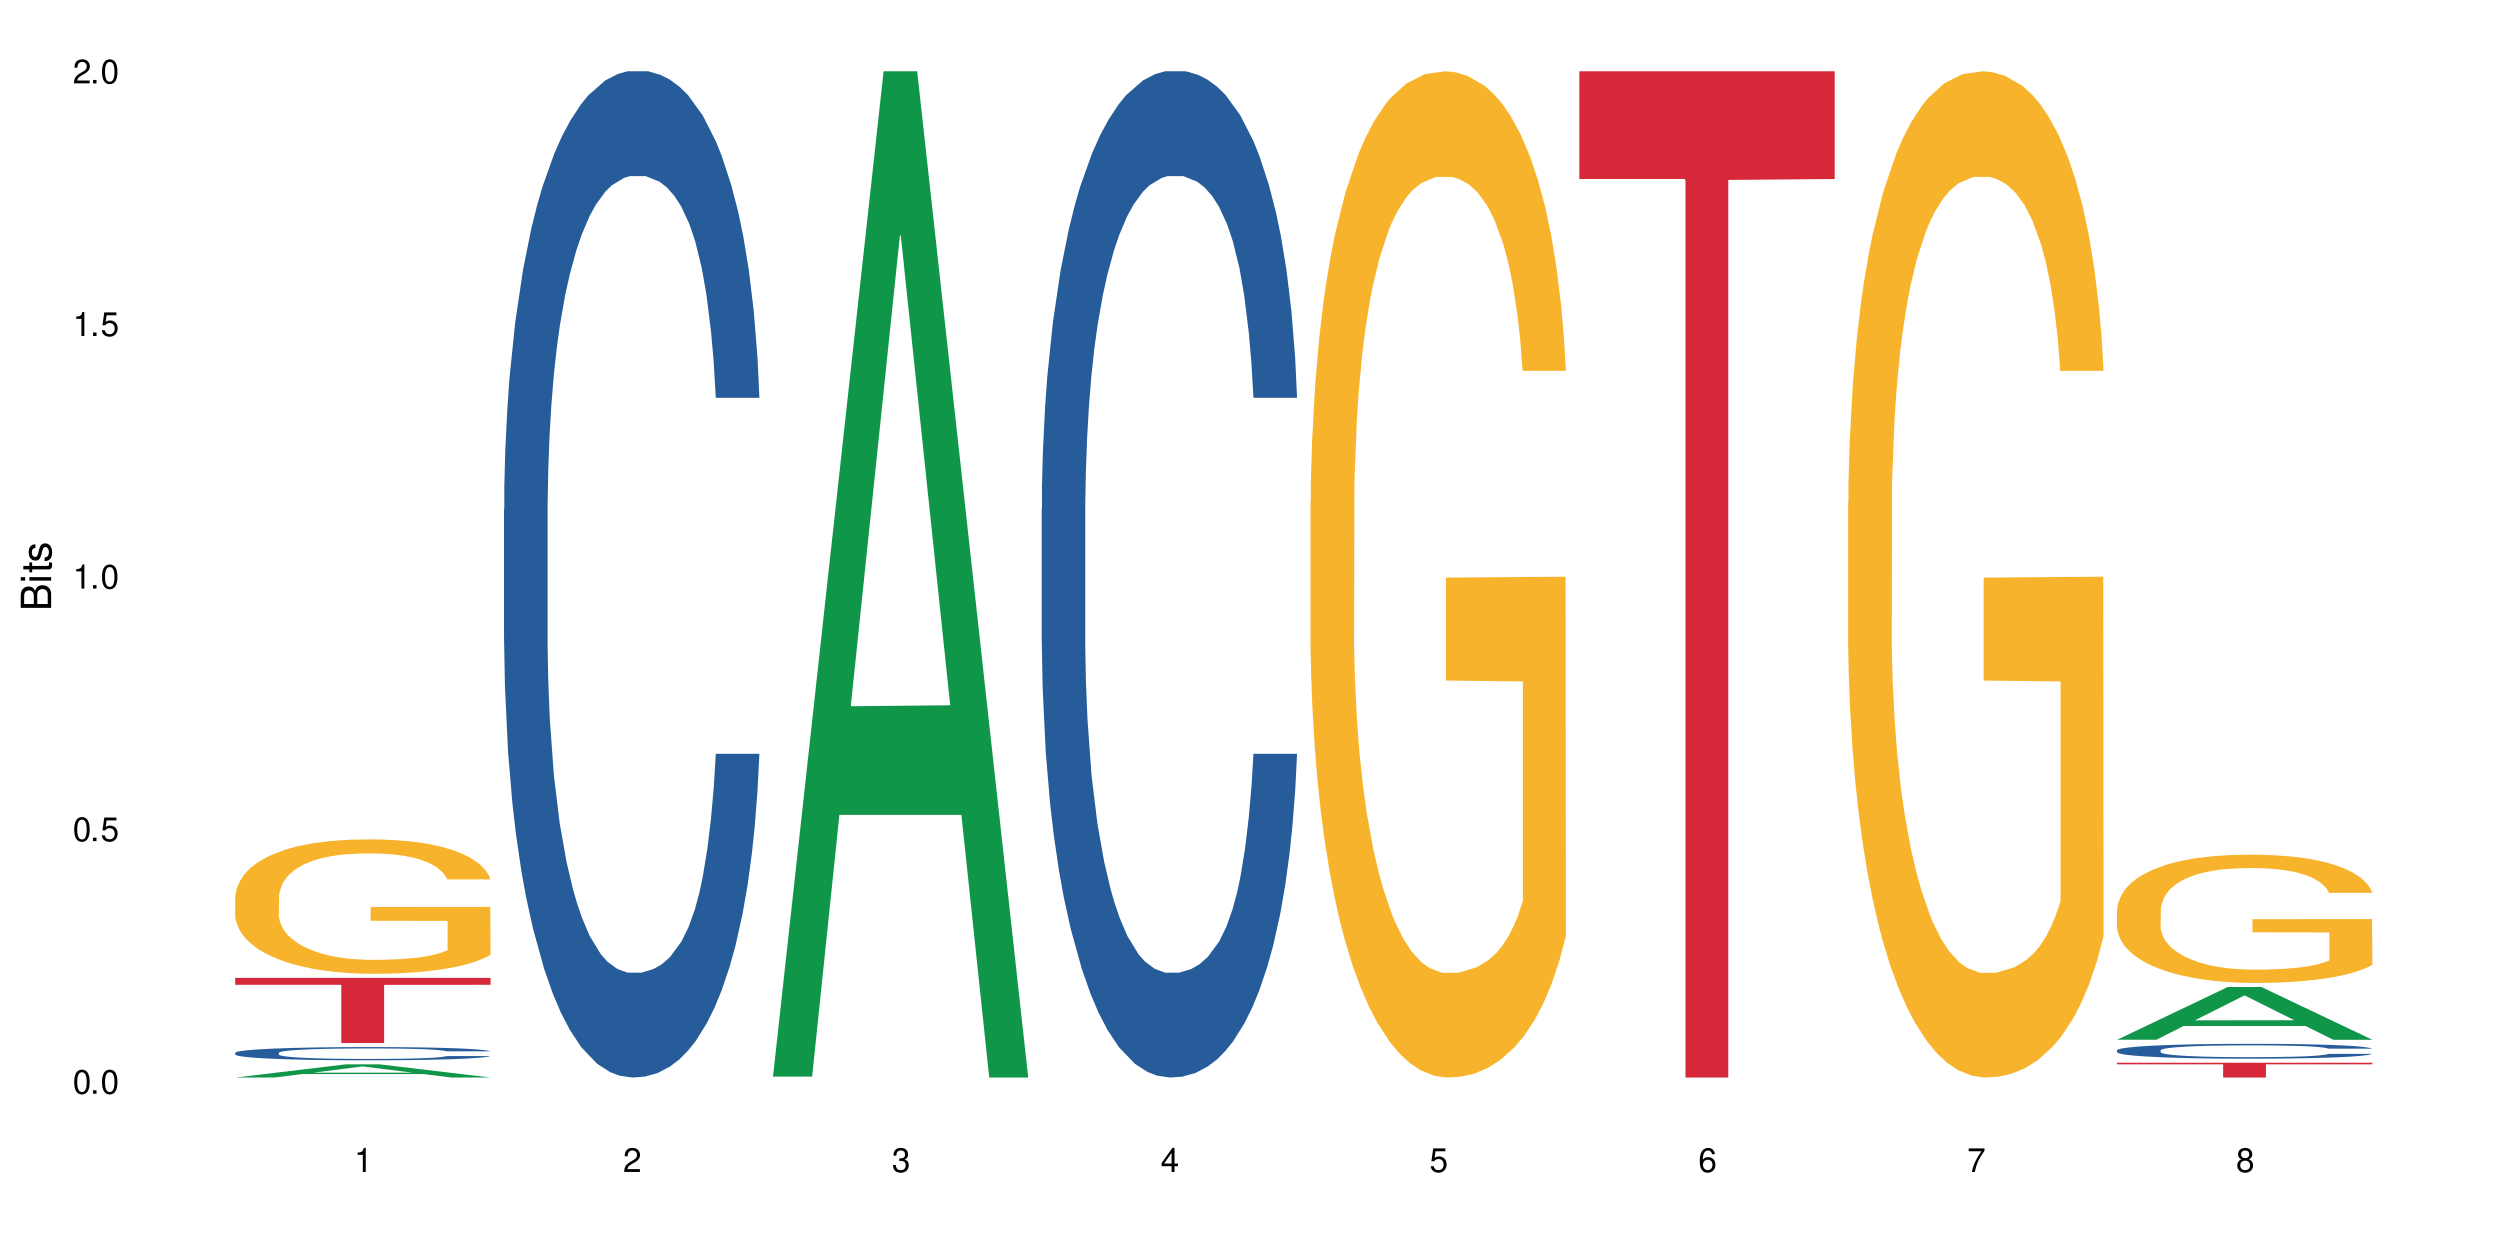 <?xml version="1.0" encoding="UTF-8"?>
<svg xmlns="http://www.w3.org/2000/svg" xmlns:xlink="http://www.w3.org/1999/xlink" width="720" height="360" viewBox="0 0 720 360">
<defs>
<g>
<g id="glyph-0-0">
</g>
<g id="glyph-0-1">
<path d="M 2.641 -6.938 C 2 -6.938 1.422 -6.656 1.078 -6.172 C 0.641 -5.562 0.406 -4.641 0.406 -3.359 C 0.406 -1.016 1.188 0.219 2.641 0.219 C 4.078 0.219 4.859 -1.016 4.859 -3.297 C 4.859 -4.641 4.656 -5.547 4.203 -6.172 C 3.844 -6.656 3.281 -6.938 2.641 -6.938 Z M 2.641 -6.188 C 3.547 -6.188 4 -5.25 4 -3.375 C 4 -1.406 3.562 -0.484 2.625 -0.484 C 1.734 -0.484 1.281 -1.438 1.281 -3.344 C 1.281 -5.25 1.734 -6.188 2.641 -6.188 Z M 2.641 -6.188 "/>
</g>
<g id="glyph-0-2">
<path d="M 1.828 -1 L 0.828 -1 L 0.828 0 L 1.828 0 Z M 1.828 -1 "/>
</g>
<g id="glyph-0-3">
<path d="M 4.562 -6.797 L 1.062 -6.797 L 0.547 -3.094 L 1.328 -3.094 C 1.719 -3.562 2.047 -3.734 2.578 -3.734 C 3.484 -3.734 4.062 -3.109 4.062 -2.094 C 4.062 -1.125 3.484 -0.531 2.578 -0.531 C 1.828 -0.531 1.375 -0.906 1.188 -1.672 L 0.328 -1.672 C 0.453 -1.109 0.547 -0.844 0.75 -0.594 C 1.125 -0.078 1.828 0.219 2.594 0.219 C 3.969 0.219 4.922 -0.781 4.922 -2.219 C 4.922 -3.562 4.031 -4.484 2.719 -4.484 C 2.25 -4.484 1.859 -4.359 1.469 -4.062 L 1.734 -5.969 L 4.562 -5.969 Z M 4.562 -6.797 "/>
</g>
<g id="glyph-0-4">
<path d="M 2.484 -4.938 L 2.484 0 L 3.328 0 L 3.328 -6.938 L 2.766 -6.938 C 2.469 -5.875 2.281 -5.734 0.984 -5.562 L 0.984 -4.938 Z M 2.484 -4.938 "/>
</g>
<g id="glyph-0-5">
<path d="M 4.859 -0.828 L 1.281 -0.828 C 1.359 -1.406 1.672 -1.781 2.5 -2.281 L 3.469 -2.828 C 4.406 -3.344 4.906 -4.062 4.906 -4.906 C 4.906 -5.484 4.672 -6.031 4.266 -6.406 C 3.859 -6.766 3.375 -6.938 2.719 -6.938 C 1.859 -6.938 1.219 -6.625 0.844 -6.031 C 0.609 -5.672 0.5 -5.234 0.484 -4.531 L 1.328 -4.531 C 1.359 -5.016 1.406 -5.281 1.531 -5.516 C 1.75 -5.938 2.188 -6.203 2.703 -6.203 C 3.469 -6.203 4.031 -5.641 4.031 -4.891 C 4.031 -4.344 3.719 -3.859 3.125 -3.516 L 2.234 -3 C 0.812 -2.172 0.406 -1.531 0.328 -0.016 L 4.859 -0.016 Z M 4.859 -0.828 "/>
</g>
<g id="glyph-0-6">
<path d="M 2.125 -3.188 L 2.578 -3.188 C 3.5 -3.188 3.984 -2.766 3.984 -1.922 C 3.984 -1.062 3.469 -0.531 2.594 -0.531 C 1.656 -0.531 1.203 -1 1.156 -2.016 L 0.312 -2.016 C 0.344 -1.453 0.438 -1.094 0.609 -0.781 C 0.953 -0.109 1.625 0.219 2.547 0.219 C 3.953 0.219 4.859 -0.625 4.859 -1.938 C 4.859 -2.828 4.516 -3.297 3.703 -3.594 C 4.344 -3.844 4.656 -4.328 4.656 -5.031 C 4.656 -6.219 3.875 -6.938 2.578 -6.938 C 1.203 -6.938 0.484 -6.172 0.453 -4.703 L 1.297 -4.703 C 1.312 -5.125 1.344 -5.359 1.453 -5.578 C 1.641 -5.969 2.062 -6.203 2.594 -6.203 C 3.344 -6.203 3.797 -5.75 3.797 -5 C 3.797 -4.516 3.609 -4.219 3.25 -4.047 C 3.016 -3.953 2.703 -3.922 2.125 -3.906 Z M 2.125 -3.188 "/>
</g>
<g id="glyph-0-7">
<path d="M 3.141 -1.672 L 3.141 0 L 3.984 0 L 3.984 -1.672 L 4.984 -1.672 L 4.984 -2.438 L 3.984 -2.438 L 3.984 -6.938 L 3.359 -6.938 L 0.266 -2.578 L 0.266 -1.672 Z M 3.141 -2.438 L 1 -2.438 L 3.141 -5.5 Z M 3.141 -2.438 "/>
</g>
<g id="glyph-0-8">
<path d="M 4.781 -5.125 C 4.609 -6.266 3.891 -6.938 2.844 -6.938 C 2.094 -6.938 1.422 -6.578 1.031 -5.953 C 0.594 -5.266 0.406 -4.422 0.406 -3.172 C 0.406 -2 0.578 -1.25 0.984 -0.641 C 1.359 -0.078 1.953 0.219 2.703 0.219 C 3.984 0.219 4.922 -0.75 4.922 -2.094 C 4.922 -3.375 4.062 -4.281 2.844 -4.281 C 2.172 -4.281 1.641 -4.031 1.281 -3.516 C 1.281 -5.234 1.828 -6.188 2.797 -6.188 C 3.391 -6.188 3.797 -5.797 3.938 -5.125 Z M 2.734 -3.531 C 3.547 -3.531 4.062 -2.953 4.062 -2.031 C 4.062 -1.156 3.484 -0.531 2.703 -0.531 C 1.922 -0.531 1.328 -1.188 1.328 -2.078 C 1.328 -2.938 1.906 -3.531 2.734 -3.531 Z M 2.734 -3.531 "/>
</g>
<g id="glyph-0-9">
<path d="M 4.984 -6.797 L 0.438 -6.797 L 0.438 -5.969 L 4.109 -5.969 C 2.5 -3.656 1.828 -2.234 1.328 0 L 2.219 0 C 2.594 -2.172 3.453 -4.047 4.984 -6.094 Z M 4.984 -6.797 "/>
</g>
<g id="glyph-0-10">
<path d="M 3.75 -3.656 C 4.469 -4.094 4.688 -4.438 4.688 -5.078 C 4.688 -6.172 3.844 -6.938 2.641 -6.938 C 1.438 -6.938 0.594 -6.172 0.594 -5.094 C 0.594 -4.438 0.812 -4.094 1.516 -3.656 C 0.734 -3.266 0.359 -2.703 0.359 -1.922 C 0.359 -0.656 1.281 0.219 2.641 0.219 C 3.984 0.219 4.922 -0.656 4.922 -1.922 C 4.922 -2.703 4.531 -3.266 3.75 -3.656 Z M 2.641 -6.188 C 3.359 -6.188 3.812 -5.75 3.812 -5.062 C 3.812 -4.406 3.344 -3.984 2.641 -3.984 C 1.922 -3.984 1.453 -4.406 1.453 -5.078 C 1.453 -5.75 1.922 -6.188 2.641 -6.188 Z M 2.641 -3.266 C 3.484 -3.266 4.062 -2.719 4.062 -1.906 C 4.062 -1.078 3.484 -0.531 2.625 -0.531 C 1.797 -0.531 1.219 -1.094 1.219 -1.906 C 1.219 -2.719 1.781 -3.266 2.641 -3.266 Z M 2.641 -3.266 "/>
</g>
<g id="glyph-1-0">
</g>
<g id="glyph-1-1">
<path d="M 0 -0.953 L 0 -4.891 C 0 -5.719 -0.234 -6.344 -0.734 -6.797 C -1.188 -7.234 -1.812 -7.469 -2.5 -7.469 C -3.547 -7.469 -4.188 -7 -4.625 -5.875 C -4.984 -6.688 -5.625 -7.094 -6.531 -7.094 C -7.172 -7.094 -7.734 -6.859 -8.141 -6.391 C -8.562 -5.922 -8.75 -5.344 -8.75 -4.5 L -8.75 -0.953 Z M -4.984 -2.062 L -7.766 -2.062 L -7.766 -4.219 C -7.766 -4.844 -7.688 -5.203 -7.453 -5.5 C -7.219 -5.812 -6.859 -5.969 -6.375 -5.969 C -5.891 -5.969 -5.531 -5.812 -5.297 -5.5 C -5.062 -5.203 -4.984 -4.844 -4.984 -4.219 Z M -0.984 -2.062 L -4 -2.062 L -4 -4.781 C -4 -5.766 -3.438 -6.359 -2.484 -6.359 C -1.547 -6.359 -0.984 -5.766 -0.984 -4.781 Z M -0.984 -2.062 "/>
</g>
<g id="glyph-1-2">
<path d="M -6.281 -1.797 L -6.281 -0.797 L 0 -0.797 L 0 -1.797 Z M -8.75 -1.797 L -8.75 -0.797 L -7.484 -0.797 L -7.484 -1.797 Z M -8.75 -1.797 "/>
</g>
<g id="glyph-1-3">
<path d="M -6.281 -3.047 L -6.281 -2.016 L -8.016 -2.016 L -8.016 -1.016 L -6.281 -1.016 L -6.281 -0.172 L -5.469 -0.172 L -5.469 -1.016 L -0.719 -1.016 C -0.078 -1.016 0.281 -1.453 0.281 -2.234 C 0.281 -2.5 0.25 -2.719 0.188 -3.047 L -0.641 -3.047 C -0.609 -2.906 -0.594 -2.766 -0.594 -2.562 C -0.594 -2.141 -0.719 -2.016 -1.156 -2.016 L -5.469 -2.016 L -5.469 -3.047 Z M -6.281 -3.047 "/>
</g>
<g id="glyph-1-4">
<path d="M -4.531 -5.25 C -5.766 -5.25 -6.469 -4.422 -6.469 -2.969 C -6.469 -1.516 -5.719 -0.562 -4.547 -0.562 C -3.562 -0.562 -3.094 -1.062 -2.734 -2.562 L -2.516 -3.484 C -2.344 -4.188 -2.094 -4.469 -1.641 -4.469 C -1.047 -4.469 -0.641 -3.875 -0.641 -3 C -0.641 -2.453 -0.797 -2 -1.062 -1.75 C -1.25 -1.594 -1.422 -1.531 -1.875 -1.469 L -1.875 -0.406 C -0.422 -0.453 0.281 -1.266 0.281 -2.922 C 0.281 -4.5 -0.5 -5.516 -1.719 -5.516 C -2.656 -5.516 -3.172 -4.984 -3.469 -3.734 L -3.703 -2.766 C -3.891 -1.953 -4.156 -1.609 -4.594 -1.609 C -5.188 -1.609 -5.547 -2.125 -5.547 -2.938 C -5.547 -3.75 -5.203 -4.172 -4.531 -4.203 Z M -4.531 -5.25 "/>
</g>
</g>
</defs>
<rect x="-72" y="-36" width="864" height="432" fill="rgb(100%, 100%, 100%)" fill-opacity="1"/>
<path fill-rule="nonzero" fill="rgb(6.275%, 58.824%, 28.235%)" fill-opacity="1" d="M 67.73 310.328 L 67.809 310.324 L 99.637 306.527 L 109.301 306.527 L 141.281 310.332 L 130.047 310.332 L 122.031 309.34 L 86.906 309.34 L 79.047 310.328 L 67.73 310.328 L 90.285 308.93 L 118.809 308.926 L 104.586 307.148 L 104.43 307.145 L 104.27 307.156 L 90.207 308.926 L 90.285 308.93 Z M 67.73 310.328 "/>
<path fill-rule="nonzero" fill="rgb(14.51%, 36.078%, 60%)" fill-opacity="1" d="M 67.73 303.215 L 67.82 303.211 L 67.82 303.129 L 68.09 302.996 L 68.719 302.828 L 69.344 302.715 L 70.961 302.508 L 73.203 302.312 L 75.535 302.16 L 77.238 302.066 L 78.766 302 L 82.262 301.871 L 84.504 301.805 L 86.926 301.746 L 89.887 301.688 L 92.039 301.652 L 96.883 301.594 L 100.469 301.57 L 103.25 301.559 L 109.262 301.559 L 112.848 301.574 L 115.449 301.59 L 118.32 301.621 L 120.742 301.652 L 124.957 301.727 L 128.727 301.824 L 130.43 301.879 L 133.121 301.988 L 135.184 302.094 L 136.617 302.184 L 138.234 302.312 L 139.668 302.469 L 140.746 302.645 L 141.281 302.793 L 128.727 302.793 L 128.098 302.656 L 127.379 302.547 L 126.035 302.406 L 124.688 302.305 L 122.805 302.203 L 121.102 302.137 L 118.77 302.07 L 116.707 302.031 L 114.555 302 L 112.488 301.977 L 108.543 301.957 L 103.969 301.957 L 102.266 301.965 L 98.766 301.992 L 96.883 302.016 L 94.191 302.066 L 92.309 302.109 L 90.066 302.18 L 88.539 302.238 L 86.656 302.328 L 85.312 302.41 L 83.785 302.523 L 82.891 302.609 L 82.082 302.707 L 81.363 302.824 L 80.828 302.945 L 80.469 303.074 L 80.289 303.199 L 80.289 303.738 L 80.469 303.863 L 80.918 304.008 L 82.082 304.219 L 83.785 304.406 L 85.762 304.551 L 87.645 304.656 L 88.719 304.703 L 90.156 304.758 L 92.398 304.828 L 95.629 304.898 L 97.512 304.926 L 100.383 304.953 L 103.34 304.969 L 107.289 304.969 L 110.785 304.953 L 113.117 304.938 L 115.539 304.91 L 118.859 304.852 L 120.922 304.793 L 122.715 304.727 L 124.062 304.66 L 124.957 304.605 L 126.305 304.5 L 127.379 304.379 L 128.188 304.258 L 128.727 304.141 L 141.281 304.141 L 140.746 304.281 L 139.938 304.414 L 139.129 304.516 L 137.875 304.637 L 136.441 304.746 L 134.375 304.867 L 132.672 304.945 L 130.43 305.035 L 128.367 305.102 L 126.125 305.16 L 122.805 305.23 L 120.652 305.262 L 118.32 305.297 L 115.539 305.324 L 112.043 305.348 L 108.273 305.359 L 104.777 305.363 L 101.008 305.359 L 98.227 305.344 L 94.551 305.312 L 89.977 305.25 L 86.656 305.184 L 84.055 305.117 L 81.812 305.047 L 79.301 304.953 L 76.074 304.801 L 74.098 304.684 L 72.754 304.586 L 71.23 304.449 L 70.152 304.328 L 68.898 304.133 L 68 303.887 L 67.73 303.695 Z M 67.73 303.215 "/>
<path fill-rule="nonzero" fill="rgb(96.863%, 70.196%, 16.863%)" fill-opacity="1" d="M 67.73 258.32 L 67.82 258.285 L 67.82 257.578 L 68.18 255.984 L 69.078 253.793 L 70.242 251.988 L 71.5 250.574 L 72.305 249.832 L 73.652 248.773 L 74.816 247.992 L 77.777 246.402 L 81.543 244.918 L 83.609 244.281 L 85.941 243.68 L 89.258 243.008 L 90.785 242.762 L 95.449 242.195 L 100.738 241.84 L 106.57 241.734 L 109.262 241.77 L 112.938 241.91 L 117.961 242.301 L 120.832 242.656 L 123.074 243.008 L 125.406 243.469 L 128.277 244.176 L 130.969 245.023 L 133.121 245.871 L 135.273 246.934 L 137.066 248.066 L 138.594 249.301 L 139.938 250.789 L 140.746 252.023 L 141.281 253.262 L 128.816 253.262 L 128.098 252.023 L 127.289 251.07 L 125.945 249.902 L 124.598 249.055 L 123.254 248.383 L 120.742 247.465 L 118.59 246.898 L 115.898 246.402 L 113.297 246.086 L 110.336 245.871 L 108.543 245.801 L 103.789 245.801 L 99.484 246.051 L 96.973 246.332 L 95.18 246.613 L 92.668 247.145 L 91.141 247.57 L 90.246 247.852 L 87.555 248.949 L 85.762 249.938 L 84.773 250.609 L 83.52 251.672 L 82.621 252.625 L 81.633 254.039 L 81.098 255.102 L 80.379 257.508 L 80.289 263.871 L 80.559 265.215 L 81.098 266.664 L 81.812 267.938 L 82.891 269.281 L 83.965 270.305 L 85.852 271.684 L 87.465 272.605 L 88.719 273.207 L 91.141 274.16 L 92.129 274.48 L 94.461 275.117 L 96.883 275.609 L 99.844 276.035 L 102.086 276.246 L 105.672 276.422 L 110.246 276.422 L 115.629 276.211 L 119.039 275.93 L 121.371 275.645 L 122.895 275.398 L 124.777 275.008 L 126.125 274.656 L 127.379 274.266 L 128.906 273.664 L 128.906 265.215 L 106.75 265.18 L 106.75 261.219 L 141.195 261.184 L 141.281 275.008 L 139.398 275.965 L 137.066 276.883 L 134.824 277.59 L 132.492 278.191 L 129.176 278.863 L 126.484 279.289 L 122.355 279.781 L 118.59 280.102 L 114.645 280.312 L 111.145 280.418 L 107.02 280.453 L 103.34 280.383 L 99.395 280.172 L 96.254 279.891 L 93.383 279.535 L 90.516 279.074 L 86.926 278.332 L 84.594 277.73 L 82.172 276.988 L 79.75 276.105 L 77.598 275.152 L 76.164 274.406 L 74.727 273.559 L 73.203 272.5 L 71.766 271.297 L 70.691 270.199 L 69.703 268.961 L 68.988 267.797 L 68.27 266.203 L 67.91 264.93 L 67.73 263.836 Z M 67.73 258.32 "/>
<path fill-rule="nonzero" fill="rgb(83.922%, 15.686%, 22.353%)" fill-opacity="1" d="M 67.73 281.617 L 141.281 281.617 L 141.281 283.629 L 110.629 283.645 L 110.629 300.398 L 98.297 300.398 L 98.297 283.664 L 98.117 283.629 L 67.73 283.629 Z M 67.73 281.617 "/>
<path fill-rule="nonzero" fill="rgb(14.51%, 36.078%, 60%)" fill-opacity="1" d="M 145.156 146.621 L 145.242 146.355 L 145.242 140 L 145.512 129.934 L 146.141 117.215 L 146.77 108.477 L 148.383 92.844 L 150.625 77.746 L 152.957 66.09 L 154.664 59.203 L 156.188 53.902 L 159.684 44.102 L 161.93 39.07 L 164.352 34.566 L 167.309 30.062 L 169.461 27.414 L 174.305 23.176 L 177.895 21.32 L 180.676 20.527 L 186.684 20.527 L 190.273 21.586 L 192.875 22.91 L 195.742 25.031 L 198.164 27.414 L 202.383 33.242 L 206.148 40.66 L 207.852 44.898 L 210.543 53.109 L 212.605 61.055 L 214.043 67.945 L 215.656 77.746 L 217.094 89.668 L 218.168 103.176 L 218.707 114.566 L 206.148 114.566 L 205.52 103.973 L 204.805 95.758 L 203.457 84.898 L 202.113 77.215 L 200.23 69.535 L 198.523 64.5 L 196.191 59.469 L 194.129 56.289 L 191.977 53.902 L 189.914 52.316 L 185.969 50.727 L 181.391 50.727 L 179.688 51.254 L 176.191 53.375 L 174.305 55.23 L 171.613 58.938 L 169.73 62.383 L 167.488 67.68 L 165.965 72.184 L 164.082 79.07 L 162.734 85.164 L 161.211 93.906 L 160.312 100.527 L 159.508 107.945 L 158.789 116.688 L 158.25 125.957 L 157.891 135.762 L 157.711 145.297 L 157.711 186.355 L 157.891 195.895 L 158.34 207.02 L 159.508 223.18 L 161.211 237.219 L 163.184 248.344 L 165.066 256.293 L 166.145 260 L 167.578 264.238 L 169.82 269.535 L 173.051 274.836 L 174.934 276.953 L 177.805 279.074 L 180.766 280.133 L 184.711 280.133 L 188.211 279.074 L 190.543 277.75 L 192.965 275.629 L 196.281 271.125 L 198.344 266.887 L 200.141 261.855 L 201.484 256.82 L 202.383 252.582 L 203.727 244.371 L 204.805 235.363 L 205.609 226.094 L 206.148 217.086 L 218.707 217.086 L 218.168 227.684 L 217.359 238.012 L 216.555 245.695 L 215.297 254.969 L 213.863 263.18 L 211.801 272.449 L 210.094 278.543 L 207.852 285.168 L 205.789 290.199 L 203.547 294.703 L 200.23 300 L 198.074 302.648 L 195.742 305.035 L 192.965 307.152 L 189.465 309.008 L 185.699 310.066 L 182.199 310.332 L 178.434 309.801 L 175.652 308.742 L 171.973 306.359 L 167.398 301.59 L 164.082 296.559 L 161.48 291.523 L 159.238 286.227 L 156.727 279.074 L 153.496 267.418 L 151.523 258.41 L 150.176 250.992 L 148.652 240.664 L 147.574 231.391 L 146.32 216.555 L 145.422 197.746 L 145.156 183.18 Z M 145.156 146.621 "/>
<path fill-rule="nonzero" fill="rgb(6.275%, 58.824%, 28.235%)" fill-opacity="1" d="M 222.578 310.059 L 222.656 309.789 L 254.48 20.527 L 264.148 20.527 L 296.129 310.332 L 284.895 310.332 L 276.879 234.684 L 241.75 234.684 L 233.895 310.059 L 222.578 310.059 L 245.129 203.391 L 273.656 203.117 L 259.434 67.875 L 259.273 67.602 L 259.117 68.418 L 245.051 203.117 L 245.129 203.391 Z M 222.578 310.059 "/>
<path fill-rule="nonzero" fill="rgb(14.51%, 36.078%, 60%)" fill-opacity="1" d="M 300 146.621 L 300.09 146.355 L 300.09 140 L 300.359 129.934 L 300.988 117.215 L 301.617 108.477 L 303.23 92.844 L 305.473 77.746 L 307.805 66.09 L 309.508 59.203 L 311.035 53.902 L 314.531 44.102 L 316.773 39.07 L 319.195 34.566 L 322.156 30.062 L 324.309 27.414 L 329.152 23.176 L 332.742 21.32 L 335.52 20.527 L 341.531 20.527 L 345.117 21.586 L 347.719 22.91 L 350.59 25.031 L 353.012 27.414 L 357.227 33.242 L 360.996 40.66 L 362.699 44.898 L 365.391 53.109 L 367.453 61.055 L 368.891 67.945 L 370.504 77.746 L 371.938 89.668 L 373.016 103.176 L 373.555 114.566 L 360.996 114.566 L 360.367 103.973 L 359.648 95.758 L 358.305 84.898 L 356.961 77.215 L 355.074 69.535 L 353.371 64.5 L 351.039 59.469 L 348.977 56.289 L 346.824 53.902 L 344.762 52.316 L 340.812 50.727 L 336.238 50.727 L 334.535 51.254 L 331.035 53.375 L 329.152 55.23 L 326.461 58.938 L 324.578 62.383 L 322.336 67.68 L 320.812 72.184 L 318.926 79.07 L 317.582 85.164 L 316.059 93.906 L 315.16 100.527 L 314.352 107.945 L 313.637 116.688 L 313.098 125.957 L 312.738 135.762 L 312.559 145.297 L 312.559 186.355 L 312.738 195.895 L 313.188 207.02 L 314.352 223.18 L 316.059 237.219 L 318.031 248.344 L 319.914 256.293 L 320.992 260 L 322.426 264.238 L 324.668 269.535 L 327.898 274.836 L 329.781 276.953 L 332.652 279.074 L 335.609 280.133 L 339.559 280.133 L 343.055 279.074 L 345.387 277.75 L 347.809 275.629 L 351.129 271.125 L 353.191 266.887 L 354.984 261.855 L 356.332 256.82 L 357.227 252.582 L 358.574 244.371 L 359.648 235.363 L 360.457 226.094 L 360.996 217.086 L 373.555 217.086 L 373.016 227.684 L 372.207 238.012 L 371.402 245.695 L 370.145 254.969 L 368.711 263.18 L 366.645 272.449 L 364.941 278.543 L 362.699 285.168 L 360.637 290.199 L 358.395 294.703 L 355.074 300 L 352.922 302.648 L 350.59 305.035 L 347.809 307.152 L 344.312 309.008 L 340.543 310.066 L 337.047 310.332 L 333.277 309.801 L 330.5 308.742 L 326.82 306.359 L 322.246 301.59 L 318.926 296.559 L 316.324 291.523 L 314.082 286.227 L 311.57 279.074 L 308.344 267.418 L 306.371 258.41 L 305.023 250.992 L 303.5 240.664 L 302.422 231.391 L 301.168 216.555 L 300.27 197.746 L 300 183.18 Z M 300 146.621 "/>
<path fill-rule="nonzero" fill="rgb(96.863%, 70.196%, 16.863%)" fill-opacity="1" d="M 377.426 144.652 L 377.516 144.387 L 377.516 139.094 L 377.871 127.184 L 378.77 110.777 L 379.938 97.277 L 381.191 86.691 L 382 81.133 L 383.344 73.195 L 384.512 67.371 L 387.469 55.461 L 391.238 44.348 L 393.301 39.582 L 395.633 35.082 L 398.953 30.055 L 400.477 28.203 L 405.141 23.965 L 410.434 21.32 L 416.262 20.527 L 418.953 20.789 L 422.633 21.848 L 427.656 24.762 L 430.527 27.406 L 432.77 30.055 L 435.102 33.496 L 437.969 38.789 L 440.66 45.141 L 442.812 51.492 L 444.969 59.43 L 446.762 67.902 L 448.285 77.164 L 449.633 88.281 L 450.438 97.543 L 450.977 106.805 L 438.508 106.805 L 437.789 97.543 L 436.984 90.398 L 435.637 81.664 L 434.293 75.312 L 432.949 70.281 L 430.438 63.402 L 428.281 59.168 L 425.594 55.461 L 422.992 53.078 L 420.031 51.492 L 418.238 50.961 L 413.484 50.961 L 409.176 52.816 L 406.664 54.934 L 404.871 57.051 L 402.359 61.02 L 400.836 64.195 L 399.938 66.312 L 397.246 74.516 L 395.453 81.93 L 394.469 86.957 L 393.211 94.898 L 392.312 102.043 L 391.328 112.629 L 390.789 120.57 L 390.07 138.566 L 389.98 186.207 L 390.25 196.262 L 390.789 207.113 L 391.508 216.641 L 392.582 226.699 L 393.66 234.375 L 395.543 244.695 L 397.156 251.578 L 398.414 256.078 L 400.836 263.223 L 401.82 265.605 L 404.156 270.367 L 406.574 274.074 L 409.535 277.25 L 411.777 278.836 L 415.367 280.16 L 419.941 280.16 L 425.324 278.574 L 428.73 276.457 L 431.062 274.34 L 432.59 272.484 L 434.473 269.574 L 435.816 266.926 L 437.074 264.016 L 438.598 259.516 L 438.598 196.262 L 416.441 195.996 L 416.441 166.355 L 450.887 166.09 L 450.977 269.574 L 449.094 276.719 L 446.762 283.602 L 444.52 288.895 L 442.188 293.395 L 438.867 298.422 L 436.176 301.598 L 432.051 305.305 L 428.281 307.688 L 424.336 309.273 L 420.84 310.066 L 416.711 310.332 L 413.035 309.805 L 409.086 308.215 L 405.949 306.098 L 403.078 303.453 L 400.207 300.012 L 396.621 294.453 L 394.289 289.953 L 391.867 284.395 L 389.445 277.777 L 387.293 270.633 L 385.855 265.074 L 384.422 258.723 L 382.895 250.781 L 381.461 241.785 L 380.383 233.578 L 379.398 224.316 L 378.68 215.582 L 377.961 203.672 L 377.605 194.145 L 377.426 185.941 Z M 377.426 144.652 "/>
<path fill-rule="nonzero" fill="rgb(83.922%, 15.686%, 22.353%)" fill-opacity="1" d="M 454.848 20.527 L 528.398 20.527 L 528.398 51.547 L 497.746 51.82 L 497.746 310.332 L 485.414 310.332 L 485.414 52.094 L 485.234 51.547 L 454.848 51.547 Z M 454.848 20.527 "/>
<path fill-rule="nonzero" fill="rgb(96.863%, 70.196%, 16.863%)" fill-opacity="1" d="M 532.27 144.652 L 532.359 144.387 L 532.359 139.094 L 532.719 127.184 L 533.617 110.777 L 534.781 97.277 L 536.039 86.691 L 536.844 81.133 L 538.191 73.195 L 539.355 67.371 L 542.316 55.461 L 546.086 44.348 L 548.148 39.582 L 550.48 35.082 L 553.797 30.055 L 555.324 28.203 L 559.988 23.965 L 565.281 21.32 L 571.109 20.527 L 573.801 20.789 L 577.48 21.848 L 582.5 24.762 L 585.371 27.406 L 587.613 30.055 L 589.945 33.496 L 592.816 38.789 L 595.508 45.141 L 597.66 51.492 L 599.812 59.43 L 601.609 67.902 L 603.133 77.164 L 604.477 88.281 L 605.285 97.543 L 605.824 106.805 L 593.355 106.805 L 592.637 97.543 L 591.832 90.398 L 590.484 81.664 L 589.141 75.312 L 587.793 70.281 L 585.281 63.402 L 583.129 59.168 L 580.438 55.461 L 577.836 53.078 L 574.879 51.492 L 573.082 50.961 L 568.328 50.961 L 564.023 52.816 L 561.512 54.934 L 559.719 57.051 L 557.207 61.02 L 555.684 64.195 L 554.785 66.312 L 552.094 74.516 L 550.301 81.93 L 549.312 86.957 L 548.059 94.898 L 547.16 102.043 L 546.176 112.629 L 545.637 120.57 L 544.918 138.566 L 544.828 186.207 L 545.098 196.262 L 545.637 207.113 L 546.355 216.641 L 547.43 226.699 L 548.508 234.375 L 550.391 244.695 L 552.004 251.578 L 553.262 256.078 L 555.684 263.223 L 556.668 265.605 L 559 270.367 L 561.422 274.074 L 564.383 277.25 L 566.625 278.836 L 570.215 280.16 L 574.789 280.16 L 580.168 278.574 L 583.578 276.457 L 585.91 274.34 L 587.434 272.484 L 589.32 269.574 L 590.664 266.926 L 591.922 264.016 L 593.445 259.516 L 593.445 196.262 L 571.289 195.996 L 571.289 166.355 L 605.734 166.09 L 605.824 269.574 L 603.941 276.719 L 601.609 283.602 L 599.363 288.895 L 597.031 293.395 L 593.715 298.422 L 591.023 301.598 L 586.898 305.305 L 583.129 307.688 L 579.184 309.273 L 575.684 310.066 L 571.559 310.332 L 567.883 309.805 L 563.934 308.215 L 560.797 306.098 L 557.926 303.453 L 555.055 300.012 L 551.465 294.453 L 549.133 289.953 L 546.711 284.395 L 544.289 277.777 L 542.137 270.633 L 540.703 265.074 L 539.266 258.723 L 537.742 250.781 L 536.309 241.785 L 535.23 233.578 L 534.246 224.316 L 533.527 215.582 L 532.809 203.672 L 532.449 194.145 L 532.27 185.941 Z M 532.27 144.652 "/>
<path fill-rule="nonzero" fill="rgb(6.275%, 58.824%, 28.235%)" fill-opacity="1" d="M 609.695 299.449 L 609.773 299.434 L 641.598 284.254 L 651.266 284.254 L 683.246 299.461 L 672.008 299.461 L 663.996 295.492 L 628.867 295.492 L 621.012 299.449 L 609.695 299.449 L 632.246 293.852 L 660.773 293.836 L 646.551 286.738 L 646.391 286.723 L 646.234 286.766 L 632.168 293.836 L 632.246 293.852 Z M 609.695 299.449 "/>
<path fill-rule="nonzero" fill="rgb(14.51%, 36.078%, 60%)" fill-opacity="1" d="M 609.695 302.484 L 609.785 302.48 L 609.785 302.387 L 610.055 302.238 L 610.68 302.051 L 611.309 301.922 L 612.922 301.691 L 615.164 301.469 L 617.5 301.297 L 619.203 301.195 L 620.727 301.117 L 624.227 300.973 L 626.469 300.898 L 628.891 300.832 L 631.852 300.766 L 634.004 300.727 L 638.848 300.664 L 642.434 300.637 L 645.215 300.625 L 651.223 300.625 L 654.812 300.641 L 657.414 300.66 L 660.285 300.691 L 662.707 300.727 L 666.922 300.812 L 670.688 300.922 L 672.395 300.984 L 675.086 301.105 L 677.148 301.223 L 678.582 301.324 L 680.195 301.469 L 681.633 301.645 L 682.707 301.844 L 683.246 302.012 L 670.688 302.012 L 670.062 301.855 L 669.344 301.734 L 667.996 301.574 L 666.652 301.461 L 664.77 301.348 L 663.066 301.273 L 660.734 301.199 L 658.668 301.152 L 656.516 301.117 L 654.453 301.094 L 650.508 301.07 L 645.934 301.07 L 644.227 301.078 L 640.73 301.109 L 638.848 301.137 L 636.156 301.191 L 634.273 301.242 L 632.027 301.32 L 630.504 301.387 L 628.621 301.488 L 627.273 301.578 L 625.75 301.707 L 624.852 301.805 L 624.047 301.914 L 623.328 302.043 L 622.789 302.18 L 622.43 302.324 L 622.254 302.465 L 622.254 303.07 L 622.43 303.211 L 622.879 303.375 L 624.047 303.613 L 625.75 303.82 L 627.723 303.984 L 629.605 304.102 L 630.684 304.156 L 632.117 304.219 L 634.363 304.297 L 637.59 304.375 L 639.473 304.406 L 642.344 304.438 L 645.305 304.453 L 649.25 304.453 L 652.75 304.438 L 655.082 304.418 L 657.504 304.387 L 660.82 304.32 L 662.887 304.258 L 664.68 304.184 L 666.023 304.109 L 666.922 304.047 L 668.266 303.926 L 669.344 303.793 L 670.152 303.656 L 670.688 303.523 L 683.246 303.523 L 682.707 303.68 L 681.902 303.832 L 681.094 303.945 L 679.84 304.082 L 678.402 304.203 L 676.34 304.34 L 674.637 304.43 L 672.395 304.527 L 670.332 304.602 L 668.086 304.668 L 664.77 304.746 L 662.617 304.785 L 660.285 304.82 L 657.504 304.852 L 654.004 304.879 L 650.238 304.895 L 646.738 304.898 L 642.973 304.891 L 640.191 304.875 L 636.516 304.84 L 631.941 304.77 L 628.621 304.695 L 626.02 304.621 L 623.777 304.543 L 621.266 304.438 L 618.035 304.266 L 616.062 304.133 L 614.719 304.023 L 613.191 303.871 L 612.117 303.734 L 610.859 303.516 L 609.965 303.238 L 609.695 303.023 Z M 609.695 302.484 "/>
<path fill-rule="nonzero" fill="rgb(96.863%, 70.196%, 16.863%)" fill-opacity="1" d="M 609.695 261.965 L 609.785 261.934 L 609.785 261.258 L 610.145 259.738 L 611.039 257.648 L 612.207 255.926 L 613.461 254.578 L 614.27 253.867 L 615.613 252.855 L 616.781 252.113 L 619.742 250.594 L 623.508 249.176 L 625.57 248.57 L 627.902 247.996 L 631.223 247.355 L 632.746 247.117 L 637.41 246.578 L 642.703 246.242 L 648.535 246.141 L 651.223 246.176 L 654.902 246.309 L 659.926 246.68 L 662.797 247.02 L 665.039 247.355 L 667.371 247.793 L 670.242 248.469 L 672.93 249.277 L 675.086 250.09 L 677.238 251.102 L 679.031 252.18 L 680.555 253.363 L 681.902 254.777 L 682.707 255.961 L 683.246 257.141 L 670.777 257.141 L 670.062 255.961 L 669.254 255.047 L 667.91 253.934 L 666.562 253.125 L 665.219 252.484 L 662.707 251.605 L 660.555 251.066 L 657.863 250.594 L 655.262 250.289 L 652.301 250.09 L 650.508 250.02 L 645.754 250.02 L 641.449 250.258 L 638.938 250.527 L 637.141 250.797 L 634.629 251.305 L 633.105 251.707 L 632.207 251.977 L 629.52 253.023 L 627.723 253.969 L 626.738 254.609 L 625.48 255.621 L 624.586 256.535 L 623.598 257.883 L 623.059 258.895 L 622.344 261.191 L 622.254 267.266 L 622.52 268.547 L 623.059 269.93 L 623.777 271.145 L 624.852 272.426 L 625.93 273.406 L 627.812 274.723 L 629.43 275.598 L 630.684 276.172 L 633.105 277.082 L 634.094 277.387 L 636.426 277.996 L 638.848 278.469 L 641.805 278.871 L 644.047 279.074 L 647.637 279.242 L 652.211 279.242 L 657.594 279.039 L 661 278.77 L 663.332 278.5 L 664.859 278.266 L 666.742 277.895 L 668.086 277.555 L 669.344 277.184 L 670.867 276.609 L 670.867 268.547 L 648.715 268.512 L 648.715 264.734 L 683.156 264.699 L 683.246 277.895 L 681.363 278.805 L 679.031 279.684 L 676.789 280.355 L 674.457 280.93 L 671.137 281.57 L 668.445 281.977 L 664.32 282.449 L 660.555 282.754 L 656.605 282.953 L 653.109 283.055 L 648.98 283.09 L 645.305 283.023 L 641.359 282.82 L 638.219 282.551 L 635.348 282.211 L 632.477 281.773 L 628.891 281.066 L 626.559 280.492 L 624.137 279.781 L 621.715 278.938 L 619.562 278.027 L 618.125 277.32 L 616.691 276.512 L 615.164 275.496 L 613.73 274.352 L 612.656 273.305 L 611.668 272.125 L 610.949 271.008 L 610.234 269.492 L 609.875 268.277 L 609.695 267.23 Z M 609.695 261.965 "/>
<path fill-rule="nonzero" fill="rgb(83.922%, 15.686%, 22.353%)" fill-opacity="1" d="M 609.695 306.062 L 683.246 306.062 L 683.246 306.52 L 652.594 306.523 L 652.594 310.332 L 640.258 310.332 L 640.258 306.527 L 640.082 306.52 L 609.695 306.52 Z M 609.695 306.062 "/>
<g fill="rgb(0%, 0%, 0%)" fill-opacity="1">
<use xlink:href="#glyph-0-1" x="20.965" y="314.993"/>
<use xlink:href="#glyph-0-2" x="25.965" y="314.993"/>
<use xlink:href="#glyph-0-1" x="28.965" y="314.993"/>
</g>
<g fill="rgb(0%, 0%, 0%)" fill-opacity="1">
<use xlink:href="#glyph-0-1" x="20.965" y="242.251"/>
<use xlink:href="#glyph-0-2" x="25.965" y="242.251"/>
<use xlink:href="#glyph-0-3" x="28.965" y="242.251"/>
</g>
<g fill="rgb(0%, 0%, 0%)" fill-opacity="1">
<use xlink:href="#glyph-0-4" x="20.965" y="169.509"/>
<use xlink:href="#glyph-0-2" x="25.965" y="169.509"/>
<use xlink:href="#glyph-0-1" x="28.965" y="169.509"/>
</g>
<g fill="rgb(0%, 0%, 0%)" fill-opacity="1">
<use xlink:href="#glyph-0-4" x="20.965" y="96.767"/>
<use xlink:href="#glyph-0-2" x="25.965" y="96.767"/>
<use xlink:href="#glyph-0-3" x="28.965" y="96.767"/>
</g>
<g fill="rgb(0%, 0%, 0%)" fill-opacity="1">
<use xlink:href="#glyph-0-5" x="20.965" y="24.024"/>
<use xlink:href="#glyph-0-2" x="25.965" y="24.024"/>
<use xlink:href="#glyph-0-1" x="28.965" y="24.024"/>
</g>
<g fill="rgb(0%, 0%, 0%)" fill-opacity="1">
<use xlink:href="#glyph-0-4" x="102.008" y="337.532"/>
</g>
<g fill="rgb(0%, 0%, 0%)" fill-opacity="1">
<use xlink:href="#glyph-0-5" x="179.43" y="337.532"/>
</g>
<g fill="rgb(0%, 0%, 0%)" fill-opacity="1">
<use xlink:href="#glyph-0-6" x="256.855" y="337.532"/>
</g>
<g fill="rgb(0%, 0%, 0%)" fill-opacity="1">
<use xlink:href="#glyph-0-7" x="334.277" y="337.532"/>
</g>
<g fill="rgb(0%, 0%, 0%)" fill-opacity="1">
<use xlink:href="#glyph-0-3" x="411.699" y="337.532"/>
</g>
<g fill="rgb(0%, 0%, 0%)" fill-opacity="1">
<use xlink:href="#glyph-0-8" x="489.125" y="337.532"/>
</g>
<g fill="rgb(0%, 0%, 0%)" fill-opacity="1">
<use xlink:href="#glyph-0-9" x="566.547" y="337.532"/>
</g>
<g fill="rgb(0%, 0%, 0%)" fill-opacity="1">
<use xlink:href="#glyph-0-10" x="643.969" y="337.532"/>
</g>
<g fill="rgb(0%, 0%, 0%)" fill-opacity="1">
<use xlink:href="#glyph-1-1" x="14.725" y="176.012"/>
<use xlink:href="#glyph-1-2" x="14.725" y="168.012"/>
<use xlink:href="#glyph-1-3" x="14.725" y="165.012"/>
<use xlink:href="#glyph-1-4" x="14.725" y="162.012"/>
</g>
</svg>
